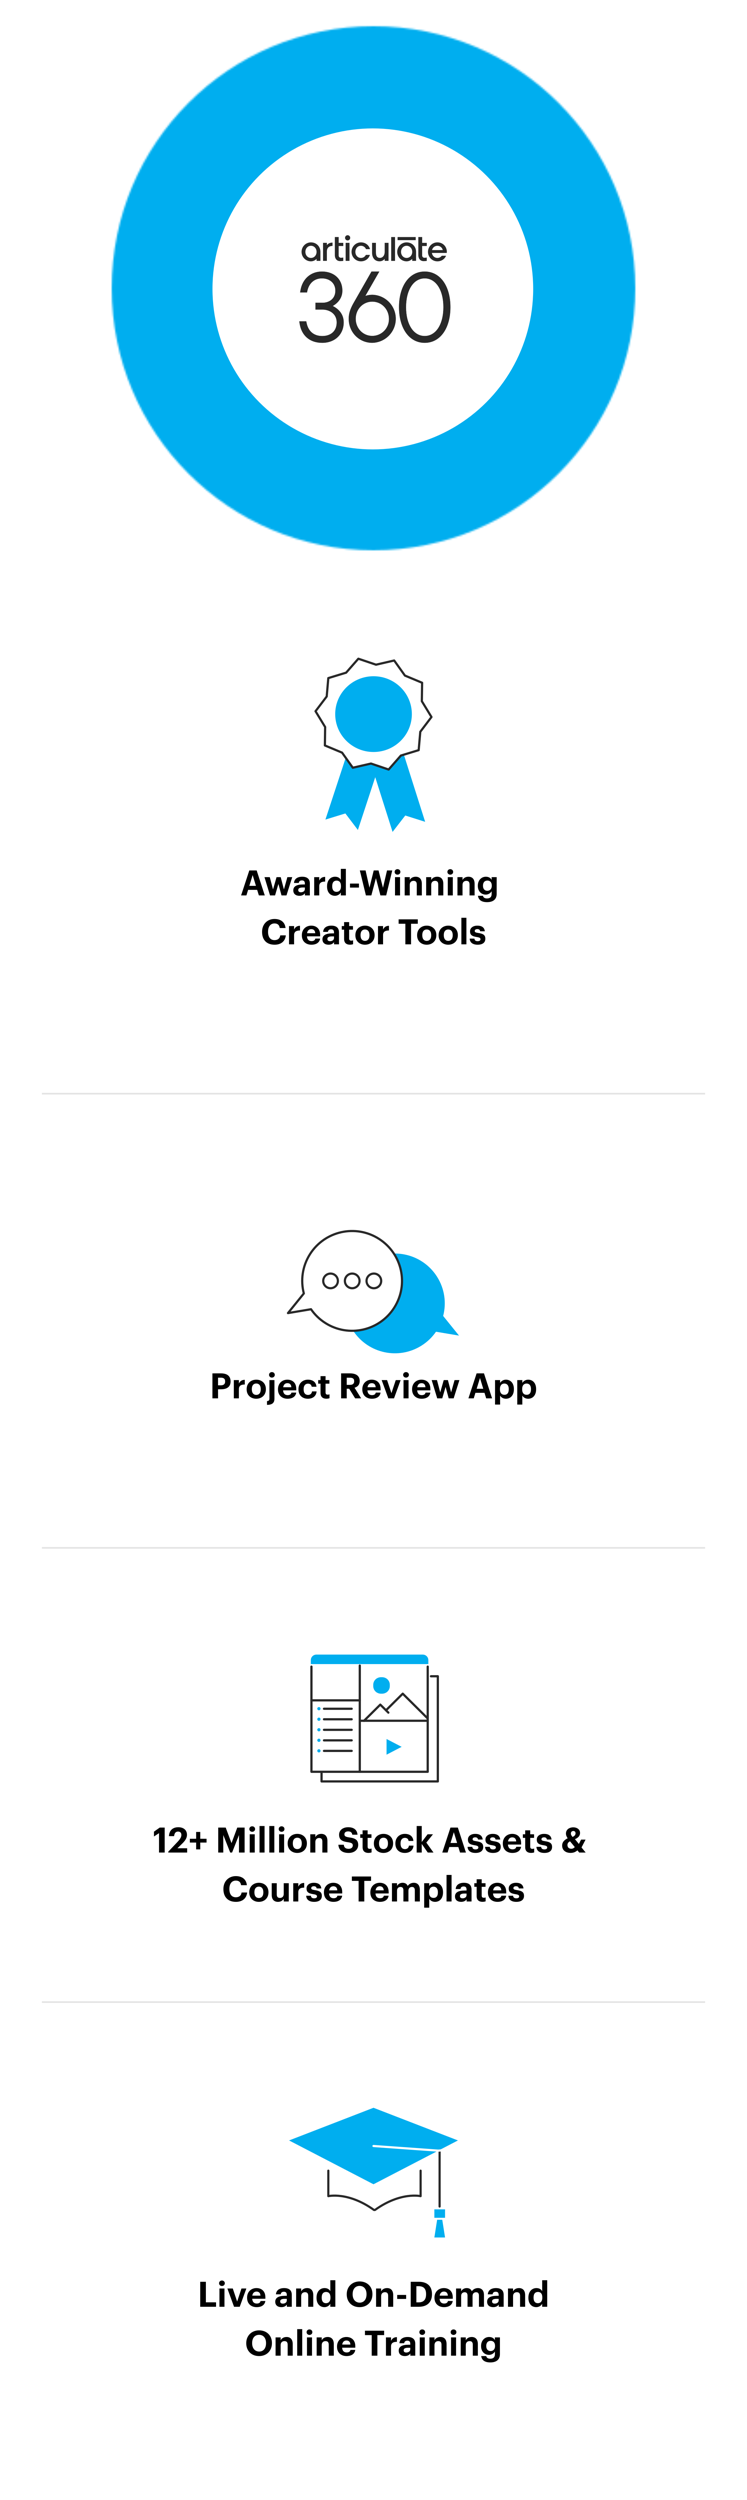 <svg width="428" height="1431" viewBox="0 0 428 1431" fill="none" xmlns="http://www.w3.org/2000/svg">
<g filter="url(#filter0_d_9883_62020)">
<rect width="380" height="459.558" transform="translate(24 165)" fill="white"/>
<path d="M205.055 473.098L197.883 463.636L186.451 467.144L202.806 417.42L221.41 423.385L205.055 473.098Z" fill="#00AEEF"/>
<path d="M224.931 474.211L232.202 464.815L243.593 468.431L227.768 418.549L209.106 424.328L224.931 474.211Z" fill="#00AEEF"/>
<path d="M247.215 408.434L240.81 416.881L239.881 427.4L229.668 430.511L222.669 438.495L212.55 435.075L202.139 437.465L195.995 428.832L186.147 424.721L186.293 414.172L180.785 405.127L187.19 396.679L188.108 386.16L198.321 383.049L205.321 375.065L215.44 378.485L225.85 376.085L232.005 384.718L241.853 388.829L241.696 399.388L247.215 408.434Z" fill="white"/>
<path d="M247.215 408.434L240.81 416.881L239.881 427.4L229.668 430.511L222.669 438.495L212.55 435.075L202.139 437.465L195.995 428.832L186.147 424.721L186.293 414.172L180.785 405.127L187.19 396.679L188.108 386.16L198.321 383.049L205.321 375.065L215.44 378.485L225.85 376.085L232.005 384.718L241.853 388.829L241.696 399.388L247.215 408.434Z" stroke="#282828" stroke-width="1.258" stroke-linecap="round" stroke-linejoin="round"/>
<path d="M214.018 428.462C226.146 428.462 235.977 418.753 235.977 406.776C235.977 394.799 226.146 385.09 214.018 385.09C201.891 385.09 192.059 394.799 192.059 406.776C192.059 418.753 201.891 428.462 214.018 428.462Z" fill="#00AEEF"/>
<path d="M138.141 510.558L142.841 496.258H147.061L151.701 510.558H148.321L147.341 507.378H142.161L141.181 510.558H138.141ZM144.761 498.898L142.861 505.078H146.641L144.761 498.898ZM154.717 510.558L151.537 500.098H154.577L156.437 507.138L158.457 500.098H160.837L162.677 507.138L164.657 500.098H167.437L164.137 510.558H161.297L159.517 503.998L157.597 510.558H154.717ZM171.547 510.778C169.647 510.778 168.047 509.858 168.047 507.658C168.047 505.218 170.287 504.298 173.487 504.298H174.667V503.878C174.667 502.638 174.287 501.958 172.967 501.958C171.827 501.958 171.307 502.538 171.187 503.438H168.447C168.627 500.958 170.587 499.858 173.147 499.858C175.707 499.858 177.527 500.898 177.527 503.738V510.558H174.707V509.298C174.107 510.138 173.187 510.778 171.547 510.778ZM172.407 508.758C173.687 508.758 174.667 508.058 174.667 506.898V506.018H173.547C171.867 506.018 170.887 506.378 170.887 507.498C170.887 508.258 171.347 508.758 172.407 508.758ZM180.016 510.558V500.098H182.916V502.098C183.576 500.698 184.596 499.958 186.296 499.938V502.638C184.156 502.618 182.916 503.318 182.916 505.318V510.558H180.016ZM191.925 510.778C189.385 510.778 187.385 508.958 187.385 505.478V505.318C187.385 501.878 189.365 499.858 191.985 499.858C193.665 499.858 194.705 500.598 195.285 501.658V495.358H198.165V510.558H195.285V508.818C194.745 509.878 193.465 510.778 191.925 510.778ZM192.785 508.518C194.305 508.518 195.365 507.498 195.365 505.378V505.218C195.365 503.138 194.445 502.078 192.865 502.078C191.245 502.078 190.345 503.178 190.345 505.258V505.418C190.345 507.498 191.345 508.518 192.785 508.518ZM200.539 506.078V503.778H205.659V506.078H200.539ZM209.648 510.558L206.168 496.258H209.448L211.688 506.138L214.128 496.258H216.888L219.428 506.198L221.748 496.258H224.748L221.268 510.558H217.968L215.388 500.678L212.768 510.558H209.648ZM226.327 510.558V500.098H229.207V510.558H226.327ZM227.747 498.678C226.827 498.678 226.107 497.998 226.107 497.098C226.107 496.198 226.827 495.518 227.747 495.518C228.687 495.518 229.407 496.198 229.407 497.098C229.407 497.998 228.687 498.678 227.747 498.678ZM231.872 510.558V500.098H234.772V501.758C235.292 500.718 236.432 499.858 238.172 499.858C240.232 499.858 241.692 501.098 241.692 503.898V510.558H238.792V504.318C238.792 502.898 238.232 502.218 236.952 502.218C235.712 502.218 234.772 502.978 234.772 504.518V510.558H231.872ZM244.176 510.558V500.098H247.076V501.758C247.596 500.718 248.736 499.858 250.476 499.858C252.536 499.858 253.996 501.098 253.996 503.898V510.558H251.096V504.318C251.096 502.898 250.536 502.218 249.256 502.218C248.016 502.218 247.076 502.978 247.076 504.518V510.558H244.176ZM256.561 510.558V500.098H259.441V510.558H256.561ZM257.981 498.678C257.061 498.678 256.341 497.998 256.341 497.098C256.341 496.198 257.061 495.518 257.981 495.518C258.921 495.518 259.641 496.198 259.641 497.098C259.641 497.998 258.921 498.678 257.981 498.678ZM262.106 510.558V500.098H265.006V501.758C265.526 500.718 266.666 499.858 268.406 499.858C270.466 499.858 271.926 501.098 271.926 503.898V510.558H269.026V504.318C269.026 502.898 268.466 502.218 267.186 502.218C265.946 502.218 265.006 502.978 265.006 504.518V510.558H262.106ZM279.051 514.418C275.671 514.418 274.131 512.938 273.851 510.778H276.731C276.911 511.698 277.571 512.298 279.051 512.298C280.811 512.298 281.691 511.378 281.691 509.738V508.158C281.111 509.178 279.871 510.098 278.331 510.098C275.791 510.098 273.771 508.198 273.771 505.098V504.958C273.771 501.958 275.771 499.858 278.371 499.858C280.071 499.858 281.091 500.598 281.691 501.658V500.098H284.571V509.738C284.551 512.838 282.491 514.418 279.051 514.418ZM279.191 507.918C280.711 507.918 281.771 506.838 281.771 505.058V504.918C281.771 503.138 280.831 502.058 279.251 502.058C277.631 502.058 276.731 503.218 276.731 504.938V505.098C276.731 506.838 277.751 507.918 279.191 507.918ZM157.341 538.778C152.661 538.778 150.161 535.898 150.161 531.498V531.338C150.161 526.998 153.201 524.038 157.261 524.038C160.701 524.038 163.261 525.718 163.601 529.238H160.281C160.041 527.518 159.081 526.598 157.281 526.598C155.021 526.598 153.581 528.358 153.581 531.318V531.478C153.581 534.438 154.941 536.158 157.301 536.158C159.081 536.158 160.321 535.258 160.581 533.418H163.761C163.401 536.958 160.861 538.778 157.341 538.778ZM165.602 538.558V528.098H168.502V530.098C169.162 528.698 170.182 527.958 171.882 527.938V530.638C169.742 530.618 168.502 531.318 168.502 533.318V538.558H165.602ZM178.411 538.778C175.251 538.778 172.951 536.798 172.951 533.458V533.298C172.951 529.998 175.291 527.858 178.331 527.858C181.031 527.858 183.431 529.438 183.431 533.178V533.978H175.891C175.971 535.718 176.911 536.718 178.491 536.718C179.831 536.718 180.491 536.138 180.671 535.258H183.411C183.071 537.518 181.271 538.778 178.411 538.778ZM175.931 532.198H180.611C180.511 530.618 179.711 529.858 178.331 529.858C177.031 529.858 176.151 530.718 175.931 532.198ZM188.246 538.778C186.346 538.778 184.746 537.858 184.746 535.658C184.746 533.218 186.986 532.298 190.186 532.298H191.366V531.878C191.366 530.638 190.986 529.958 189.666 529.958C188.526 529.958 188.006 530.538 187.886 531.438H185.146C185.326 528.958 187.286 527.858 189.846 527.858C192.406 527.858 194.226 528.898 194.226 531.738V538.558H191.406V537.298C190.806 538.138 189.886 538.778 188.246 538.778ZM189.106 536.758C190.386 536.758 191.366 536.058 191.366 534.898V534.018H190.246C188.566 534.018 187.586 534.378 187.586 535.498C187.586 536.258 188.046 536.758 189.106 536.758ZM200.536 538.758C198.336 538.758 197.156 537.638 197.156 535.458V530.158H195.816V528.098H197.156V525.838H200.036V528.098H202.236V530.158H200.036V535.198C200.036 536.038 200.456 536.438 201.196 536.438C201.636 536.438 201.956 536.378 202.296 536.238V538.478C201.896 538.618 201.316 538.758 200.536 538.758ZM209.135 536.578C210.755 536.578 211.695 535.378 211.695 533.398V533.258C211.695 531.258 210.755 530.058 209.135 530.058C207.535 530.058 206.575 531.218 206.575 533.218V533.378C206.575 535.378 207.495 536.578 209.135 536.578ZM209.115 538.778C205.995 538.778 203.615 536.698 203.615 533.438V533.278C203.615 529.998 205.995 527.858 209.135 527.858C212.275 527.858 214.635 529.958 214.635 533.218V533.378C214.635 536.678 212.255 538.778 209.115 538.778ZM216.579 538.558V528.098H219.479V530.098C220.139 528.698 221.159 527.958 222.859 527.938V530.638C220.719 530.618 219.479 531.318 219.479 533.318V538.558H216.579ZM232.256 538.558V526.778H228.396V524.258H239.376V526.778H235.516V538.558H232.256ZM244.506 536.578C246.126 536.578 247.066 535.378 247.066 533.398V533.258C247.066 531.258 246.126 530.058 244.506 530.058C242.906 530.058 241.946 531.218 241.946 533.218V533.378C241.946 535.378 242.866 536.578 244.506 536.578ZM244.486 538.778C241.366 538.778 238.986 536.698 238.986 533.438V533.278C238.986 529.998 241.366 527.858 244.506 527.858C247.646 527.858 250.006 529.958 250.006 533.218V533.378C250.006 536.678 247.626 538.778 244.486 538.778ZM256.83 536.578C258.45 536.578 259.39 535.378 259.39 533.398V533.258C259.39 531.258 258.45 530.058 256.83 530.058C255.23 530.058 254.27 531.218 254.27 533.218V533.378C254.27 535.378 255.19 536.578 256.83 536.578ZM256.81 538.778C253.69 538.778 251.31 536.698 251.31 533.438V533.278C251.31 529.998 253.69 527.858 256.83 527.858C259.97 527.858 262.33 529.958 262.33 533.218V533.378C262.33 536.678 259.95 538.778 256.81 538.778ZM264.354 538.558V523.358H267.234V538.558H264.354ZM273.68 538.778C270.86 538.778 269.22 537.538 269.12 535.278H271.82C271.94 536.218 272.4 536.758 273.66 536.758C274.78 536.758 275.3 536.338 275.3 535.618C275.3 534.898 274.68 534.598 273.18 534.378C270.4 533.958 269.32 533.158 269.32 531.118C269.32 528.938 271.32 527.858 273.46 527.858C275.78 527.858 277.52 528.698 277.78 531.098H275.12C274.96 530.238 274.48 529.838 273.48 529.838C272.54 529.838 272 530.278 272 530.918C272 531.578 272.5 531.838 274.02 532.058C276.64 532.438 278.08 533.098 278.08 535.338C278.08 537.598 276.44 538.778 273.68 538.778Z" fill="black"/>
<line x1="24" y1="624.058" x2="404" y2="624.058" stroke="#E4E4E4"/>
<rect width="380" height="260" transform="translate(24 624.558)" fill="white"/>
<path d="M253.915 751.287C255.835 743.891 254.809 735.749 250.385 728.79C244.737 719.913 235.003 715.21 225.189 715.567C226.626 716.956 227.752 718.716 228.745 720.998C230.976 726.118 230.301 730.893 229.592 736.112C229.659 737.204 229.553 738.004 229.195 739.102C228.983 739.751 229.195 740.141 228.758 740.584C228.208 742.033 227.586 744.798 225.871 746.537C225.672 746.736 225.374 747.463 225.156 747.615C224.566 748.826 223.706 749.468 222.586 750.44C220.944 751.869 219.587 753.608 217.461 754.938C212.852 757.828 207.886 759.846 202.502 759.985C211.104 772.837 228.447 776.548 241.585 768.213C244.935 766.09 247.69 763.385 249.803 760.316L263 762.531L253.915 751.287Z" fill="#00AEEF"/>
<path d="M217.075 707.115C203.745 698.662 186.078 702.598 177.615 715.906C173.191 722.865 172.158 731.008 174.085 738.403L165 749.648L178.197 747.432C180.31 750.501 183.065 753.206 186.415 755.33C199.745 763.783 217.412 759.848 225.875 746.539C234.345 733.223 230.398 715.576 217.075 707.122V707.115Z" stroke="#282828" stroke-width="1.257" stroke-linecap="round" stroke-linejoin="round"/>
<path d="M189.393 735.414C191.712 735.414 193.592 733.536 193.592 731.22C193.592 728.904 191.712 727.026 189.393 727.026C187.075 727.026 185.195 728.904 185.195 731.22C185.195 733.536 187.075 735.414 189.393 735.414Z" stroke="#282828" stroke-width="1.257" stroke-linecap="round" stroke-linejoin="round"/>
<path d="M201.8 735.414C204.119 735.414 205.999 733.536 205.999 731.22C205.999 728.904 204.119 727.026 201.8 727.026C199.482 727.026 197.602 728.904 197.602 731.22C197.602 733.536 199.482 735.414 201.8 735.414Z" stroke="#282828" stroke-width="1.257" stroke-linecap="round" stroke-linejoin="round"/>
<path d="M214.209 735.414C216.527 735.414 218.407 733.536 218.407 731.22C218.407 728.904 216.527 727.026 214.209 727.026C211.89 727.026 210.01 728.904 210.01 731.22C210.01 733.536 211.89 735.414 214.209 735.414Z" stroke="#282828" stroke-width="1.257" stroke-linecap="round" stroke-linejoin="round"/>
<path d="M121.712 798.454V784.154H126.652C130.132 784.154 132.112 785.694 132.112 788.714V788.794C132.112 791.814 130.012 793.254 126.752 793.254H124.932V798.454H121.712ZM124.932 790.994H126.572C128.152 790.994 128.992 790.234 128.992 788.814V788.734C128.992 787.214 128.112 786.614 126.572 786.614H124.932V790.994ZM133.971 798.454V787.994H136.871V789.994C137.531 788.594 138.551 787.854 140.251 787.834V790.534C138.111 790.514 136.871 791.214 136.871 793.214V798.454H133.971ZM146.84 796.474C148.46 796.474 149.4 795.274 149.4 793.294V793.154C149.4 791.154 148.46 789.954 146.84 789.954C145.24 789.954 144.28 791.114 144.28 793.114V793.274C144.28 795.274 145.2 796.474 146.84 796.474ZM146.82 798.674C143.7 798.674 141.32 796.594 141.32 793.334V793.174C141.32 789.894 143.7 787.754 146.84 787.754C149.98 787.754 152.34 789.854 152.34 793.114V793.274C152.34 796.574 149.96 798.674 146.82 798.674ZM152.984 802.194V800.034C153.984 799.954 154.364 799.494 154.364 798.654V787.994H157.244V798.634C157.244 800.814 156.244 802.154 152.984 802.194ZM155.784 786.574C154.864 786.574 154.144 785.894 154.144 784.994C154.144 784.094 154.864 783.414 155.784 783.414C156.724 783.414 157.444 784.094 157.444 784.994C157.444 785.894 156.724 786.574 155.784 786.574ZM164.729 798.674C161.569 798.674 159.269 796.694 159.269 793.354V793.194C159.269 789.894 161.609 787.754 164.649 787.754C167.349 787.754 169.749 789.334 169.749 793.074V793.874H162.209C162.289 795.614 163.229 796.614 164.809 796.614C166.149 796.614 166.809 796.034 166.989 795.154H169.729C169.389 797.414 167.589 798.674 164.729 798.674ZM162.249 792.094H166.929C166.829 790.514 166.029 789.754 164.649 789.754C163.349 789.754 162.469 790.614 162.249 792.094ZM176.387 798.674C173.327 798.674 171.007 796.774 171.007 793.354V793.194C171.007 789.814 173.427 787.754 176.407 787.754C178.827 787.754 181.067 788.814 181.327 791.814H178.587C178.387 790.594 177.647 790.034 176.467 790.034C174.967 790.034 173.967 791.154 173.967 793.154V793.314C173.967 795.414 174.907 796.494 176.527 796.494C177.687 796.494 178.627 795.814 178.767 794.474H181.387C181.227 796.954 179.427 798.674 176.387 798.674ZM187.03 798.654C184.83 798.654 183.65 797.534 183.65 795.354V790.054H182.31V787.994H183.65V785.734H186.53V787.994H188.73V790.054H186.53V795.094C186.53 795.934 186.95 796.334 187.69 796.334C188.13 796.334 188.45 796.274 188.79 796.134V798.374C188.39 798.514 187.81 798.654 187.03 798.654ZM195.442 798.454V784.154H200.562C203.942 784.154 206.082 785.534 206.082 788.494V788.574C206.082 790.734 204.822 791.874 203.142 792.374L206.922 798.454H203.482L200.062 792.934H198.662V798.454H195.442ZM198.662 790.734H200.482C202.102 790.734 202.922 790.054 202.922 788.674V788.594C202.922 787.134 202.042 786.634 200.482 786.634H198.662V790.734ZM213.049 798.674C209.889 798.674 207.589 796.694 207.589 793.354V793.194C207.589 789.894 209.929 787.754 212.969 787.754C215.669 787.754 218.069 789.334 218.069 793.074V793.874H210.529C210.609 795.614 211.549 796.614 213.129 796.614C214.469 796.614 215.129 796.034 215.309 795.154H218.049C217.709 797.414 215.909 798.674 213.049 798.674ZM210.569 792.094H215.249C215.149 790.514 214.349 789.754 212.969 789.754C211.669 789.754 210.789 790.614 210.569 792.094ZM222.495 798.454L218.675 787.994H221.775L224.275 795.474L226.755 787.994H229.555L225.755 798.454H222.495ZM231.2 798.454V787.994H234.08V798.454H231.2ZM232.62 786.574C231.7 786.574 230.98 785.894 230.98 784.994C230.98 784.094 231.7 783.414 232.62 783.414C233.56 783.414 234.28 784.094 234.28 784.994C234.28 785.894 233.56 786.574 232.62 786.574ZM241.565 798.674C238.405 798.674 236.105 796.694 236.105 793.354V793.194C236.105 789.894 238.445 787.754 241.485 787.754C244.185 787.754 246.585 789.334 246.585 793.074V793.874H239.045C239.125 795.614 240.065 796.614 241.645 796.614C242.985 796.614 243.645 796.034 243.825 795.154H246.565C246.225 797.414 244.425 798.674 241.565 798.674ZM239.085 792.094H243.765C243.665 790.514 242.865 789.754 241.485 789.754C240.185 789.754 239.305 790.614 239.085 792.094ZM250.508 798.454L247.328 787.994H250.368L252.228 795.034L254.248 787.994H256.628L258.468 795.034L260.448 787.994H263.228L259.928 798.454H257.088L255.308 791.894L253.388 798.454H250.508ZM268.385 798.454L273.085 784.154H277.305L281.945 798.454H278.565L277.585 795.274H272.405L271.425 798.454H268.385ZM275.005 786.794L273.105 792.974H276.885L275.005 786.794ZM283.639 802.014V787.994H286.539V789.634C287.119 788.634 288.339 787.754 289.879 787.754C292.439 787.754 294.439 789.654 294.439 793.114V793.274C294.439 796.734 292.479 798.674 289.879 798.674C288.259 798.674 287.079 797.874 286.539 796.854V802.014H283.639ZM289.019 796.414C290.619 796.414 291.499 795.334 291.499 793.294V793.134C291.499 791.014 290.459 789.974 288.999 789.974C287.479 789.974 286.439 791.034 286.439 793.134V793.294C286.439 795.394 287.439 796.414 289.019 796.414ZM296.374 802.014V787.994H299.274V789.634C299.854 788.634 301.074 787.754 302.614 787.754C305.174 787.754 307.174 789.654 307.174 793.114V793.274C307.174 796.734 305.214 798.674 302.614 798.674C300.994 798.674 299.814 797.874 299.274 796.854V802.014H296.374ZM301.754 796.414C303.354 796.414 304.234 795.334 304.234 793.294V793.134C304.234 791.014 303.194 789.974 301.734 789.974C300.214 789.974 299.174 791.034 299.174 793.134V793.294C299.174 795.394 300.174 796.414 301.754 796.414Z" fill="black"/>
<line x1="24" y1="884.058" x2="404" y2="884.058" stroke="#E4E4E4"/>
<rect width="380" height="260" transform="translate(24 884.558)" fill="white"/>
<g clip-path="url(#clip0_9883_62020)">
<path d="M206.147 971.32H178.442" stroke="#282828" stroke-width="1.277" stroke-linecap="round" stroke-linejoin="round"/>
<path d="M245.061 983.003H206.56" stroke="#282828" stroke-width="1.277" stroke-linecap="round" stroke-linejoin="round"/>
<path d="M206.142 951.411V1012.21" stroke="#282828" stroke-width="1.277" stroke-linecap="round" stroke-linejoin="round"/>
<path d="M201.498 976.129H185.626" stroke="#282828" stroke-width="1.277" stroke-linecap="round" stroke-linejoin="round"/>
<path d="M182.724 977.019C183.239 977.019 183.656 976.605 183.656 976.094C183.656 975.584 183.239 975.17 182.724 975.17C182.21 975.17 181.793 975.584 181.793 976.094C181.793 976.605 182.21 977.019 182.724 977.019Z" fill="#00AEEF"/>
<path d="M201.498 982.161H185.626" stroke="#282828" stroke-width="1.277" stroke-linecap="round" stroke-linejoin="round"/>
<path d="M182.724 983.046C183.239 983.046 183.656 982.633 183.656 982.122C183.656 981.612 183.239 981.198 182.724 981.198C182.21 981.198 181.793 981.612 181.793 982.122C181.793 982.633 182.21 983.046 182.724 983.046Z" fill="#00AEEF"/>
<path d="M201.498 988.194H185.626" stroke="#282828" stroke-width="1.277" stroke-linecap="round" stroke-linejoin="round"/>
<path d="M182.724 989.077C183.239 989.077 183.656 988.663 183.656 988.153C183.656 987.642 183.239 987.229 182.724 987.229C182.21 987.229 181.793 987.642 181.793 988.153C181.793 988.663 182.21 989.077 182.724 989.077Z" fill="#00AEEF"/>
<path d="M201.498 994.226H185.626" stroke="#282828" stroke-width="1.277" stroke-linecap="round" stroke-linejoin="round"/>
<path d="M182.724 995.105C183.239 995.105 183.656 994.691 183.656 994.181C183.656 993.67 183.239 993.257 182.724 993.257C182.21 993.257 181.793 993.67 181.793 994.181C181.793 994.691 182.21 995.105 182.724 995.105Z" fill="#00AEEF"/>
<path d="M201.498 1000.25H185.626" stroke="#282828" stroke-width="1.277" stroke-linecap="round" stroke-linejoin="round"/>
<path d="M182.724 1001.14C183.239 1001.14 183.656 1000.72 183.656 1000.21C183.656 999.701 183.239 999.287 182.724 999.287C182.21 999.287 181.793 999.701 181.793 1000.21C181.793 1000.72 182.21 1001.14 182.724 1001.14Z" fill="#00AEEF"/>
<path d="M245.062 952.007V1012.21H178.442V952.007" stroke="#282828" stroke-width="1.277" stroke-linecap="round" stroke-linejoin="round"/>
<path d="M184.237 1013.04V1017.73H250.857V957.532H246.931" stroke="#282828" stroke-width="1.277" stroke-linecap="round" stroke-linejoin="round"/>
<path d="M181.284 945.126H242.224C243.987 945.126 245.418 946.546 245.418 948.296V950.568H178.09V948.296C178.09 946.546 179.521 945.126 181.284 945.126Z" fill="#00AEEF"/>
<path d="M208.542 983.05L217.894 973.771L222.511 978.352" stroke="#282828" stroke-width="1.277" stroke-linecap="round" stroke-linejoin="round"/>
<path d="M221.169 977.017L230.756 967.503L244.866 981.503" stroke="#282828" stroke-width="1.277" stroke-linecap="round" stroke-linejoin="round"/>
<path d="M218.984 958.083H218.216C215.807 958.083 213.853 960.021 213.853 962.411V963.173C213.853 965.564 215.807 967.502 218.216 967.502H218.984C221.393 967.502 223.346 965.564 223.346 963.173V962.411C223.346 960.021 221.393 958.083 218.984 958.083Z" fill="#00AEEF"/>
<path d="M221.477 993.443L230.12 997.929L221.477 1002.42V993.443Z" fill="#00AEEF"/>
</g>
<path d="M91.114 1058.45V1047.35L88.214 1049.25V1046.49L91.514 1044.15H94.354V1058.45H91.114ZM96.427 1058.45V1057.93L101.668 1052.39C103.048 1050.93 103.928 1049.67 103.928 1048.37C103.928 1047.19 103.268 1046.43 102.028 1046.43C100.768 1046.43 99.968 1047.17 99.748 1049.05H96.808C96.968 1045.75 98.968 1043.95 102.168 1043.95C105.328 1043.95 107.128 1045.71 107.128 1048.29C107.128 1050.19 106.028 1051.75 104.368 1053.35L101.668 1055.99H107.228V1058.45H96.427ZM112.383 1056.63V1052.73H108.783V1050.55H112.383V1046.65H114.743V1050.55H118.343V1052.73H114.743V1056.63H112.383ZM125.032 1058.45V1044.15H129.312L132.652 1053.05L135.952 1044.15H140.152V1058.45H136.932V1048.41L132.972 1058.45H131.912L127.932 1048.41V1058.45H125.032ZM143.075 1058.45V1047.99H145.955V1058.45H143.075ZM144.495 1046.57C143.575 1046.57 142.855 1045.89 142.855 1044.99C142.855 1044.09 143.575 1043.41 144.495 1043.41C145.435 1043.41 146.155 1044.09 146.155 1044.99C146.155 1045.89 145.435 1046.57 144.495 1046.57ZM148.7 1058.45V1043.25H151.58V1058.45H148.7ZM154.305 1058.45V1043.25H157.185V1058.45H154.305ZM159.911 1058.45V1047.99H162.791V1058.45H159.911ZM161.331 1046.57C160.411 1046.57 159.691 1045.89 159.691 1044.99C159.691 1044.09 160.411 1043.41 161.331 1043.41C162.271 1043.41 162.991 1044.09 162.991 1044.99C162.991 1045.89 162.271 1046.57 161.331 1046.57ZM170.336 1056.47C171.956 1056.47 172.896 1055.27 172.896 1053.29V1053.15C172.896 1051.15 171.956 1049.95 170.336 1049.95C168.736 1049.95 167.776 1051.11 167.776 1053.11V1053.27C167.776 1055.27 168.696 1056.47 170.336 1056.47ZM170.316 1058.67C167.196 1058.67 164.816 1056.59 164.816 1053.33V1053.17C164.816 1049.89 167.196 1047.75 170.336 1047.75C173.476 1047.75 175.836 1049.85 175.836 1053.11V1053.27C175.836 1056.57 173.456 1058.67 170.316 1058.67ZM177.78 1058.45V1047.99H180.68V1049.65C181.2 1048.61 182.34 1047.75 184.08 1047.75C186.14 1047.75 187.6 1048.99 187.6 1051.79V1058.45H184.7V1052.21C184.7 1050.79 184.14 1050.11 182.86 1050.11C181.62 1050.11 180.68 1050.87 180.68 1052.41V1058.45H177.78ZM199.778 1058.67C195.858 1058.67 194.058 1056.83 193.878 1053.97H196.978C197.118 1055.25 197.658 1056.31 199.778 1056.31C201.198 1056.31 202.138 1055.53 202.138 1054.41C202.138 1053.27 201.538 1052.87 199.438 1052.55C195.778 1052.07 194.278 1050.97 194.278 1048.21C194.278 1045.77 196.318 1043.95 199.478 1043.95C202.698 1043.95 204.578 1045.39 204.838 1048.23H201.858C201.658 1046.93 200.898 1046.33 199.478 1046.33C198.058 1046.33 197.338 1046.99 197.338 1047.95C197.338 1048.97 197.798 1049.45 199.998 1049.77C203.458 1050.21 205.238 1051.15 205.238 1054.11C205.238 1056.65 203.158 1058.67 199.778 1058.67ZM211.131 1058.65C208.931 1058.65 207.751 1057.53 207.751 1055.35V1050.05H206.411V1047.99H207.751V1045.73H210.631V1047.99H212.831V1050.05H210.631V1055.09C210.631 1055.93 211.051 1056.33 211.791 1056.33C212.231 1056.33 212.551 1056.27 212.891 1056.13V1058.37C212.491 1058.51 211.911 1058.65 211.131 1058.65ZM219.73 1056.47C221.35 1056.47 222.29 1055.27 222.29 1053.29V1053.15C222.29 1051.15 221.35 1049.95 219.73 1049.95C218.13 1049.95 217.17 1051.11 217.17 1053.11V1053.27C217.17 1055.27 218.09 1056.47 219.73 1056.47ZM219.71 1058.67C216.59 1058.67 214.21 1056.59 214.21 1053.33V1053.17C214.21 1049.89 216.59 1047.75 219.73 1047.75C222.87 1047.75 225.23 1049.85 225.23 1053.11V1053.27C225.23 1056.57 222.85 1058.67 219.71 1058.67ZM231.915 1058.67C228.855 1058.67 226.535 1056.77 226.535 1053.35V1053.19C226.535 1049.81 228.955 1047.75 231.935 1047.75C234.355 1047.75 236.595 1048.81 236.855 1051.81H234.115C233.915 1050.59 233.175 1050.03 231.995 1050.03C230.495 1050.03 229.495 1051.15 229.495 1053.15V1053.31C229.495 1055.41 230.435 1056.49 232.055 1056.49C233.215 1056.49 234.155 1055.81 234.295 1054.47H236.915C236.755 1056.95 234.955 1058.67 231.915 1058.67ZM238.737 1058.45V1043.25H241.637V1052.41L244.997 1047.99H248.077L244.277 1052.75L248.377 1058.45H245.097L241.637 1053.51V1058.45H238.737ZM253.404 1058.45L258.104 1044.15H262.324L266.964 1058.45H263.584L262.604 1055.27H257.424L256.444 1058.45H253.404ZM260.024 1046.79L258.124 1052.97H261.904L260.024 1046.79ZM272.459 1058.67C269.639 1058.67 267.999 1057.43 267.899 1055.17H270.599C270.719 1056.11 271.179 1056.65 272.439 1056.65C273.559 1056.65 274.079 1056.23 274.079 1055.51C274.079 1054.79 273.459 1054.49 271.959 1054.27C269.179 1053.85 268.099 1053.05 268.099 1051.01C268.099 1048.83 270.099 1047.75 272.239 1047.75C274.559 1047.75 276.299 1048.59 276.559 1050.99H273.899C273.739 1050.13 273.259 1049.73 272.259 1049.73C271.319 1049.73 270.779 1050.17 270.779 1050.81C270.779 1051.47 271.279 1051.73 272.799 1051.95C275.419 1052.33 276.859 1052.99 276.859 1055.23C276.859 1057.49 275.219 1058.67 272.459 1058.67ZM282.498 1058.67C279.678 1058.67 278.038 1057.43 277.938 1055.17H280.638C280.758 1056.11 281.218 1056.65 282.478 1056.65C283.598 1056.65 284.118 1056.23 284.118 1055.51C284.118 1054.79 283.498 1054.49 281.998 1054.27C279.218 1053.85 278.138 1053.05 278.138 1051.01C278.138 1048.83 280.138 1047.75 282.278 1047.75C284.598 1047.75 286.338 1048.59 286.598 1050.99H283.938C283.778 1050.13 283.298 1049.73 282.298 1049.73C281.358 1049.73 280.818 1050.17 280.818 1050.81C280.818 1051.47 281.318 1051.73 282.838 1051.95C285.458 1052.33 286.898 1052.99 286.898 1055.23C286.898 1057.49 285.258 1058.67 282.498 1058.67ZM293.557 1058.67C290.397 1058.67 288.097 1056.69 288.097 1053.35V1053.19C288.097 1049.89 290.437 1047.75 293.477 1047.75C296.177 1047.75 298.577 1049.33 298.577 1053.07V1053.87H291.037C291.117 1055.61 292.057 1056.61 293.637 1056.61C294.977 1056.61 295.637 1056.03 295.817 1055.15H298.557C298.217 1057.41 296.417 1058.67 293.557 1058.67ZM291.077 1052.09H295.757C295.657 1050.51 294.857 1049.75 293.477 1049.75C292.177 1049.75 291.297 1050.61 291.077 1052.09ZM304.295 1058.65C302.095 1058.65 300.915 1057.53 300.915 1055.35V1050.05H299.575V1047.99H300.915V1045.73H303.795V1047.99H305.995V1050.05H303.795V1055.09C303.795 1055.93 304.215 1056.33 304.955 1056.33C305.395 1056.33 305.715 1056.27 306.055 1056.13V1058.37C305.655 1058.51 305.075 1058.65 304.295 1058.65ZM311.912 1058.67C309.092 1058.67 307.452 1057.43 307.352 1055.17H310.052C310.172 1056.11 310.632 1056.65 311.892 1056.65C313.012 1056.65 313.532 1056.23 313.532 1055.51C313.532 1054.79 312.912 1054.49 311.412 1054.27C308.632 1053.85 307.552 1053.05 307.552 1051.01C307.552 1048.83 309.552 1047.75 311.692 1047.75C314.012 1047.75 315.752 1048.59 316.012 1050.99H313.352C313.192 1050.13 312.712 1049.73 311.712 1049.73C310.772 1049.73 310.232 1050.17 310.232 1050.81C310.232 1051.47 310.732 1051.73 312.252 1051.95C314.872 1052.33 316.312 1052.99 316.312 1055.23C316.312 1057.49 314.672 1058.67 311.912 1058.67ZM335.505 1051.03L333.185 1055.53L335.565 1058.45H331.865L330.825 1057.17C329.925 1057.99 328.765 1058.65 326.925 1058.65C324.025 1058.65 322.085 1057.07 322.085 1054.47C322.085 1052.49 323.325 1051.21 325.265 1050.27C324.565 1049.31 324.265 1048.37 324.265 1047.57C324.265 1045.25 326.205 1044.01 328.465 1044.01C330.545 1044.01 332.345 1045.17 332.345 1047.21C332.345 1048.83 331.325 1049.99 329.425 1050.79L331.665 1053.53L332.945 1051.03H335.505ZM327.345 1056.27C328.105 1056.27 328.785 1055.95 329.325 1055.31L326.605 1052.01C325.745 1052.45 325.125 1053.03 325.125 1054.15C325.125 1055.43 325.925 1056.27 327.345 1056.27ZM327.085 1047.61C327.085 1048.21 327.445 1048.79 328.045 1049.51C329.245 1048.95 329.765 1048.35 329.765 1047.37C329.765 1046.63 329.245 1046.09 328.505 1046.09C327.705 1046.09 327.085 1046.61 327.085 1047.61ZM135.183 1086.67C130.503 1086.67 128.003 1083.79 128.003 1079.39V1079.23C128.003 1074.89 131.043 1071.93 135.103 1071.93C138.543 1071.93 141.103 1073.61 141.443 1077.13H138.123C137.883 1075.41 136.923 1074.49 135.123 1074.49C132.863 1074.49 131.423 1076.25 131.423 1079.21V1079.37C131.423 1082.33 132.783 1084.05 135.143 1084.05C136.923 1084.05 138.163 1083.15 138.423 1081.31H141.603C141.243 1084.85 138.703 1086.67 135.183 1086.67ZM148.324 1084.47C149.944 1084.47 150.884 1083.27 150.884 1081.29V1081.15C150.884 1079.15 149.944 1077.95 148.324 1077.95C146.724 1077.95 145.764 1079.11 145.764 1081.11V1081.27C145.764 1083.27 146.684 1084.47 148.324 1084.47ZM148.304 1086.67C145.184 1086.67 142.804 1084.59 142.804 1081.33V1081.17C142.804 1077.89 145.184 1075.75 148.324 1075.75C151.464 1075.75 153.824 1077.85 153.824 1081.11V1081.27C153.824 1084.57 151.444 1086.67 148.304 1086.67ZM159.248 1086.67C157.208 1086.67 155.688 1085.47 155.688 1082.73V1075.99H158.568V1082.33C158.568 1083.75 159.148 1084.43 160.388 1084.43C161.608 1084.43 162.568 1083.67 162.568 1082.13V1075.99H165.448V1086.45H162.568V1084.81C162.028 1085.87 160.968 1086.67 159.248 1086.67ZM168.014 1086.45V1075.99H170.914V1077.99C171.574 1076.59 172.594 1075.85 174.294 1075.83V1078.53C172.154 1078.51 170.914 1079.21 170.914 1081.21V1086.45H168.014ZM179.998 1086.67C177.178 1086.67 175.538 1085.43 175.438 1083.17H178.138C178.258 1084.11 178.718 1084.65 179.978 1084.65C181.098 1084.65 181.618 1084.23 181.618 1083.51C181.618 1082.79 180.998 1082.49 179.498 1082.27C176.718 1081.85 175.638 1081.05 175.638 1079.01C175.638 1076.83 177.638 1075.75 179.778 1075.75C182.098 1075.75 183.838 1076.59 184.098 1078.99H181.438C181.278 1078.13 180.798 1077.73 179.798 1077.73C178.858 1077.73 178.318 1078.17 178.318 1078.81C178.318 1079.47 178.818 1079.73 180.338 1079.95C182.958 1080.33 184.398 1080.99 184.398 1083.23C184.398 1085.49 182.758 1086.67 179.998 1086.67ZM191.057 1086.67C187.897 1086.67 185.597 1084.69 185.597 1081.35V1081.19C185.597 1077.89 187.937 1075.75 190.977 1075.75C193.677 1075.75 196.077 1077.33 196.077 1081.07V1081.87H188.537C188.617 1083.61 189.557 1084.61 191.137 1084.61C192.477 1084.61 193.137 1084.03 193.317 1083.15H196.057C195.717 1085.41 193.917 1086.67 191.057 1086.67ZM188.577 1080.09H193.257C193.157 1078.51 192.357 1077.75 190.977 1077.75C189.677 1077.75 188.797 1078.61 188.577 1080.09ZM205.469 1086.45V1074.67H201.609V1072.15H212.589V1074.67H208.729V1086.45H205.469ZM217.659 1086.67C214.499 1086.67 212.199 1084.69 212.199 1081.35V1081.19C212.199 1077.89 214.539 1075.75 217.579 1075.75C220.279 1075.75 222.679 1077.33 222.679 1081.07V1081.87H215.139C215.219 1083.61 216.159 1084.61 217.739 1084.61C219.079 1084.61 219.739 1084.03 219.919 1083.15H222.659C222.319 1085.41 220.519 1086.67 217.659 1086.67ZM215.179 1080.09H219.859C219.759 1078.51 218.959 1077.75 217.579 1077.75C216.279 1077.75 215.399 1078.61 215.179 1080.09ZM224.577 1086.45V1075.99H227.477V1077.59C227.997 1076.61 229.117 1075.75 230.677 1075.75C232.057 1075.75 233.097 1076.33 233.597 1077.57C234.437 1076.31 235.797 1075.75 237.117 1075.75C239.057 1075.75 240.557 1076.97 240.557 1079.75V1086.45H237.677V1080.07C237.677 1078.73 237.077 1078.13 236.037 1078.13C234.917 1078.13 234.017 1078.85 234.017 1080.27V1086.45H231.137V1080.07C231.137 1078.73 230.517 1078.13 229.497 1078.13C228.377 1078.13 227.477 1078.85 227.477 1080.27V1086.45H224.577ZM243.034 1090.01V1075.99H245.934V1077.63C246.514 1076.63 247.734 1075.75 249.274 1075.75C251.834 1075.75 253.834 1077.65 253.834 1081.11V1081.27C253.834 1084.73 251.874 1086.67 249.274 1086.67C247.654 1086.67 246.474 1085.87 245.934 1084.85V1090.01H243.034ZM248.414 1084.41C250.014 1084.41 250.894 1083.33 250.894 1081.29V1081.13C250.894 1079.01 249.854 1077.97 248.394 1077.97C246.874 1077.97 245.834 1079.03 245.834 1081.13V1081.29C245.834 1083.39 246.834 1084.41 248.414 1084.41ZM255.848 1086.45V1071.25H258.728V1086.45H255.848ZM264.194 1086.67C262.294 1086.67 260.694 1085.75 260.694 1083.55C260.694 1081.11 262.934 1080.19 266.134 1080.19H267.314V1079.77C267.314 1078.53 266.934 1077.85 265.614 1077.85C264.474 1077.85 263.954 1078.43 263.834 1079.33H261.094C261.274 1076.85 263.234 1075.75 265.794 1075.75C268.354 1075.75 270.174 1076.79 270.174 1079.63V1086.45H267.354V1085.19C266.754 1086.03 265.834 1086.67 264.194 1086.67ZM265.054 1084.65C266.334 1084.65 267.314 1083.95 267.314 1082.79V1081.91H266.194C264.514 1081.91 263.534 1082.27 263.534 1083.39C263.534 1084.15 263.994 1084.65 265.054 1084.65ZM276.483 1086.65C274.283 1086.65 273.103 1085.53 273.103 1083.35V1078.05H271.763V1075.99H273.103V1073.73H275.983V1075.99H278.183V1078.05H275.983V1083.09C275.983 1083.93 276.403 1084.33 277.143 1084.33C277.583 1084.33 277.903 1084.27 278.243 1084.13V1086.37C277.843 1086.51 277.263 1086.65 276.483 1086.65ZM285.022 1086.67C281.862 1086.67 279.562 1084.69 279.562 1081.35V1081.19C279.562 1077.89 281.902 1075.75 284.942 1075.75C287.642 1075.75 290.042 1077.33 290.042 1081.07V1081.87H282.502C282.582 1083.61 283.522 1084.61 285.102 1084.61C286.442 1084.61 287.102 1084.03 287.282 1083.15H290.022C289.682 1085.41 287.882 1086.67 285.022 1086.67ZM282.542 1080.09H287.222C287.122 1078.51 286.322 1077.75 284.942 1077.75C283.642 1077.75 282.762 1078.61 282.542 1080.09ZM295.838 1086.67C293.018 1086.67 291.378 1085.43 291.278 1083.17H293.978C294.098 1084.11 294.558 1084.65 295.818 1084.65C296.938 1084.65 297.458 1084.23 297.458 1083.51C297.458 1082.79 296.838 1082.49 295.338 1082.27C292.558 1081.85 291.478 1081.05 291.478 1079.01C291.478 1076.83 293.478 1075.75 295.618 1075.75C297.938 1075.75 299.678 1076.59 299.938 1078.99H297.278C297.118 1078.13 296.638 1077.73 295.638 1077.73C294.698 1077.73 294.158 1078.17 294.158 1078.81C294.158 1079.47 294.658 1079.73 296.178 1079.95C298.798 1080.33 300.238 1080.99 300.238 1083.23C300.238 1085.49 298.598 1086.67 295.838 1086.67Z" fill="black"/>
<line x1="24" y1="1144.06" x2="404" y2="1144.06" stroke="#E4E4E4"/>
<rect width="380" height="260" transform="translate(24 1144.56)" fill="white"/>
<path d="M251.872 1226.53V1261.08" stroke="#282828" stroke-width="1.234" stroke-linecap="round" stroke-linejoin="round"/>
<path d="M262.376 1223.24L214 1248.33L165.624 1223.24L214 1204.54L262.376 1223.24Z" fill="#00AEEF"/>
<path d="M240.994 1240.54V1255.13C240.994 1255.13 229.599 1252.45 214.839 1263.04H214.272C199.512 1252.45 188.117 1255.13 188.117 1255.13V1240.54" stroke="#282828" stroke-width="1.234" stroke-linecap="round" stroke-linejoin="round"/>
<path d="M213.998 1226.43L251.116 1229.08L258.013 1228.5" stroke="white" stroke-width="1.234" stroke-linecap="round" stroke-linejoin="round"/>
<path d="M254.993 1262.69H248.869V1267.52H254.993V1262.69Z" fill="#00AEEF"/>
<path d="M254.993 1278.79H248.869L250.464 1268.65H253.398L254.993 1278.79Z" fill="#00AEEF"/>
<path d="M114.72 1318.45V1304.15H117.96V1315.91H123.78V1318.45H114.72ZM125.731 1318.45V1307.99H128.611V1318.45H125.731ZM127.151 1306.57C126.231 1306.57 125.511 1305.89 125.511 1304.99C125.511 1304.09 126.231 1303.41 127.151 1303.41C128.091 1303.41 128.811 1304.09 128.811 1304.99C128.811 1305.89 128.091 1306.57 127.151 1306.57ZM134.096 1318.45L130.276 1307.99H133.376L135.876 1315.47L138.356 1307.99H141.156L137.356 1318.45H134.096ZM147.034 1318.67C143.874 1318.67 141.574 1316.69 141.574 1313.35V1313.19C141.574 1309.89 143.914 1307.75 146.954 1307.75C149.654 1307.75 152.054 1309.33 152.054 1313.07V1313.87H144.514C144.594 1315.61 145.534 1316.61 147.114 1316.61C148.454 1316.61 149.114 1316.03 149.294 1315.15H152.034C151.694 1317.41 149.894 1318.67 147.034 1318.67ZM144.554 1312.09H149.234C149.134 1310.51 148.334 1309.75 146.954 1309.75C145.654 1309.75 144.774 1310.61 144.554 1312.09ZM161.205 1318.67C159.305 1318.67 157.705 1317.75 157.705 1315.55C157.705 1313.11 159.945 1312.19 163.145 1312.19H164.325V1311.77C164.325 1310.53 163.945 1309.85 162.625 1309.85C161.485 1309.85 160.965 1310.43 160.845 1311.33H158.105C158.285 1308.85 160.245 1307.75 162.805 1307.75C165.365 1307.75 167.185 1308.79 167.185 1311.63V1318.45H164.365V1317.19C163.765 1318.03 162.845 1318.67 161.205 1318.67ZM162.065 1316.65C163.345 1316.65 164.325 1315.95 164.325 1314.79V1313.91H163.205C161.525 1313.91 160.545 1314.27 160.545 1315.39C160.545 1316.15 161.005 1316.65 162.065 1316.65ZM169.675 1318.45V1307.99H172.575V1309.65C173.095 1308.61 174.235 1307.75 175.975 1307.75C178.035 1307.75 179.495 1308.99 179.495 1311.79V1318.45H176.595V1312.21C176.595 1310.79 176.035 1310.11 174.755 1310.11C173.515 1310.11 172.575 1310.87 172.575 1312.41V1318.45H169.675ZM185.899 1318.67C183.359 1318.67 181.359 1316.85 181.359 1313.37V1313.21C181.359 1309.77 183.339 1307.75 185.959 1307.75C187.639 1307.75 188.679 1308.49 189.259 1309.55V1303.25H192.139V1318.45H189.259V1316.71C188.719 1317.77 187.439 1318.67 185.899 1318.67ZM186.759 1316.41C188.279 1316.41 189.339 1315.39 189.339 1313.27V1313.11C189.339 1311.03 188.419 1309.97 186.839 1309.97C185.219 1309.97 184.319 1311.07 184.319 1313.15V1313.31C184.319 1315.39 185.319 1316.41 186.759 1316.41ZM206.067 1316.09C208.487 1316.09 210.007 1314.23 210.007 1311.35V1311.19C210.007 1308.41 208.527 1306.51 206.027 1306.51C203.547 1306.51 202.047 1308.33 202.047 1311.21V1311.37C202.047 1314.29 203.727 1316.09 206.067 1316.09ZM206.007 1318.67C201.527 1318.67 198.667 1315.57 198.667 1311.39V1311.23C198.667 1306.97 201.787 1303.95 206.027 1303.95C210.327 1303.95 213.387 1306.85 213.387 1311.15V1311.31C213.387 1315.57 210.467 1318.67 206.007 1318.67ZM215.475 1318.45V1307.99H218.375V1309.65C218.895 1308.61 220.035 1307.75 221.775 1307.75C223.835 1307.75 225.295 1308.99 225.295 1311.79V1318.45H222.395V1312.21C222.395 1310.79 221.835 1310.11 220.555 1310.11C219.315 1310.11 218.375 1310.87 218.375 1312.41V1318.45H215.475ZM227.58 1313.97V1311.67H232.7V1313.97H227.58ZM238.565 1315.93H239.885C242.765 1315.93 244.125 1314.31 244.125 1311.35V1311.19C244.125 1308.25 242.865 1306.67 239.845 1306.67H238.565V1315.93ZM235.325 1318.45V1304.15H240.005C245.025 1304.15 247.505 1306.87 247.505 1311.15V1311.31C247.505 1315.59 245.005 1318.45 239.985 1318.45H235.325ZM254.397 1318.67C251.237 1318.67 248.937 1316.69 248.937 1313.35V1313.19C248.937 1309.89 251.277 1307.75 254.317 1307.75C257.017 1307.75 259.417 1309.33 259.417 1313.07V1313.87H251.877C251.957 1315.61 252.897 1316.61 254.477 1316.61C255.817 1316.61 256.477 1316.03 256.657 1315.15H259.397C259.057 1317.41 257.257 1318.67 254.397 1318.67ZM251.917 1312.09H256.597C256.497 1310.51 255.697 1309.75 254.317 1309.75C253.017 1309.75 252.137 1310.61 251.917 1312.09ZM261.315 1318.45V1307.99H264.215V1309.59C264.735 1308.61 265.855 1307.75 267.415 1307.75C268.795 1307.75 269.835 1308.33 270.335 1309.57C271.175 1308.31 272.535 1307.75 273.855 1307.75C275.795 1307.75 277.295 1308.97 277.295 1311.75V1318.45H274.415V1312.07C274.415 1310.73 273.815 1310.13 272.775 1310.13C271.655 1310.13 270.755 1310.85 270.755 1312.27V1318.45H267.875V1312.07C267.875 1310.73 267.255 1310.13 266.235 1310.13C265.115 1310.13 264.215 1310.85 264.215 1312.27V1318.45H261.315ZM282.592 1318.67C280.692 1318.67 279.092 1317.75 279.092 1315.55C279.092 1313.11 281.332 1312.19 284.532 1312.19H285.712V1311.77C285.712 1310.53 285.332 1309.85 284.012 1309.85C282.872 1309.85 282.352 1310.43 282.232 1311.33H279.492C279.672 1308.85 281.632 1307.75 284.192 1307.75C286.752 1307.75 288.572 1308.79 288.572 1311.63V1318.45H285.752V1317.19C285.152 1318.03 284.232 1318.67 282.592 1318.67ZM283.452 1316.65C284.732 1316.65 285.712 1315.95 285.712 1314.79V1313.91H284.592C282.912 1313.91 281.932 1314.27 281.932 1315.39C281.932 1316.15 282.392 1316.65 283.452 1316.65ZM291.061 1318.45V1307.99H293.961V1309.65C294.481 1308.61 295.621 1307.75 297.361 1307.75C299.421 1307.75 300.881 1308.99 300.881 1311.79V1318.45H297.981V1312.21C297.981 1310.79 297.421 1310.11 296.141 1310.11C294.901 1310.11 293.961 1310.87 293.961 1312.41V1318.45H291.061ZM307.286 1318.67C304.746 1318.67 302.746 1316.85 302.746 1313.37V1313.21C302.746 1309.77 304.726 1307.75 307.346 1307.75C309.026 1307.75 310.066 1308.49 310.646 1309.55V1303.25H313.526V1318.45H310.646V1316.71C310.106 1317.77 308.826 1318.67 307.286 1318.67ZM308.146 1316.41C309.666 1316.41 310.726 1315.39 310.726 1313.27V1313.11C310.726 1311.03 309.806 1309.97 308.226 1309.97C306.606 1309.97 305.706 1311.07 305.706 1313.15V1313.31C305.706 1315.39 306.706 1316.41 308.146 1316.41ZM148.489 1344.09C150.909 1344.09 152.429 1342.23 152.429 1339.35V1339.19C152.429 1336.41 150.949 1334.51 148.449 1334.51C145.969 1334.51 144.469 1336.33 144.469 1339.21V1339.37C144.469 1342.29 146.149 1344.09 148.489 1344.09ZM148.429 1346.67C143.949 1346.67 141.089 1343.57 141.089 1339.39V1339.23C141.089 1334.97 144.209 1331.95 148.449 1331.95C152.749 1331.95 155.809 1334.85 155.809 1339.15V1339.31C155.809 1343.57 152.889 1346.67 148.429 1346.67ZM157.897 1346.45V1335.99H160.797V1337.65C161.317 1336.61 162.457 1335.75 164.197 1335.75C166.257 1335.75 167.717 1336.99 167.717 1339.79V1346.45H164.817V1340.21C164.817 1338.79 164.257 1338.11 162.977 1338.11C161.737 1338.11 160.797 1338.87 160.797 1340.41V1346.45H157.897ZM170.282 1346.45V1331.25H173.162V1346.45H170.282ZM175.887 1346.45V1335.99H178.767V1346.45H175.887ZM177.307 1334.57C176.387 1334.57 175.667 1333.89 175.667 1332.99C175.667 1332.09 176.387 1331.41 177.307 1331.41C178.247 1331.41 178.967 1332.09 178.967 1332.99C178.967 1333.89 178.247 1334.57 177.307 1334.57ZM181.432 1346.45V1335.99H184.332V1337.65C184.852 1336.61 185.992 1335.75 187.732 1335.75C189.792 1335.75 191.252 1336.99 191.252 1339.79V1346.45H188.352V1340.21C188.352 1338.79 187.792 1338.11 186.512 1338.11C185.272 1338.11 184.332 1338.87 184.332 1340.41V1346.45H181.432ZM198.557 1346.67C195.397 1346.67 193.097 1344.69 193.097 1341.35V1341.19C193.097 1337.89 195.437 1335.75 198.477 1335.75C201.177 1335.75 203.577 1337.33 203.577 1341.07V1341.87H196.037C196.117 1343.61 197.057 1344.61 198.637 1344.61C199.977 1344.61 200.637 1344.03 200.817 1343.15H203.557C203.217 1345.41 201.417 1346.67 198.557 1346.67ZM196.077 1340.09H200.757C200.657 1338.51 199.857 1337.75 198.477 1337.75C197.177 1337.75 196.297 1338.61 196.077 1340.09ZM212.969 1346.45V1334.67H209.109V1332.15H220.089V1334.67H216.229V1346.45H212.969ZM221.139 1346.45V1335.99H224.039V1337.99C224.699 1336.59 225.719 1335.85 227.419 1335.83V1338.53C225.279 1338.51 224.039 1339.21 224.039 1341.21V1346.45H221.139ZM231.948 1346.67C230.048 1346.67 228.448 1345.75 228.448 1343.55C228.448 1341.11 230.688 1340.19 233.888 1340.19H235.068V1339.77C235.068 1338.53 234.688 1337.85 233.368 1337.85C232.228 1337.85 231.708 1338.43 231.588 1339.33H228.848C229.028 1336.85 230.988 1335.75 233.548 1335.75C236.108 1335.75 237.928 1336.79 237.928 1339.63V1346.45H235.108V1345.19C234.508 1346.03 233.588 1346.67 231.948 1346.67ZM232.808 1344.65C234.088 1344.65 235.068 1343.95 235.068 1342.79V1341.91H233.948C232.268 1341.91 231.288 1342.27 231.288 1343.39C231.288 1344.15 231.748 1344.65 232.808 1344.65ZM240.497 1346.45V1335.99H243.377V1346.45H240.497ZM241.917 1334.57C240.997 1334.57 240.277 1333.89 240.277 1332.99C240.277 1332.09 240.997 1331.41 241.917 1331.41C242.857 1331.41 243.577 1332.09 243.577 1332.99C243.577 1333.89 242.857 1334.57 241.917 1334.57ZM246.042 1346.45V1335.99H248.942V1337.65C249.462 1336.61 250.602 1335.75 252.342 1335.75C254.402 1335.75 255.862 1336.99 255.862 1339.79V1346.45H252.962V1340.21C252.962 1338.79 252.402 1338.11 251.122 1338.11C249.882 1338.11 248.942 1338.87 248.942 1340.41V1346.45H246.042ZM258.426 1346.45V1335.99H261.306V1346.45H258.426ZM259.846 1334.57C258.926 1334.57 258.206 1333.89 258.206 1332.99C258.206 1332.09 258.926 1331.41 259.846 1331.41C260.786 1331.41 261.506 1332.09 261.506 1332.99C261.506 1333.89 260.786 1334.57 259.846 1334.57ZM263.971 1346.45V1335.99H266.871V1337.65C267.391 1336.61 268.531 1335.75 270.271 1335.75C272.331 1335.75 273.791 1336.99 273.791 1339.79V1346.45H270.891V1340.21C270.891 1338.79 270.331 1338.11 269.051 1338.11C267.811 1338.11 266.871 1338.87 266.871 1340.41V1346.45H263.971ZM280.916 1350.31C277.536 1350.31 275.996 1348.83 275.716 1346.67H278.596C278.776 1347.59 279.436 1348.19 280.916 1348.19C282.676 1348.19 283.556 1347.27 283.556 1345.63V1344.05C282.976 1345.07 281.736 1345.99 280.196 1345.99C277.656 1345.99 275.636 1344.09 275.636 1340.99V1340.85C275.636 1337.85 277.636 1335.75 280.236 1335.75C281.936 1335.75 282.956 1336.49 283.556 1337.55V1335.99H286.436V1345.63C286.416 1348.73 284.356 1350.31 280.916 1350.31ZM281.056 1343.81C282.576 1343.81 283.636 1342.73 283.636 1340.95V1340.81C283.636 1339.03 282.696 1337.95 281.116 1337.95C279.496 1337.95 278.596 1339.11 278.596 1340.83V1340.99C278.596 1342.73 279.616 1343.81 281.056 1343.81Z" fill="black"/>
</g>
<mask id="mask0_9883_62020" style="mask-type:alpha" maskUnits="userSpaceOnUse" x="64" y="15" width="300" height="300">
<circle cx="214" cy="165" r="150" fill="#C4C4C4"/>
</mask>
<g mask="url(#mask0_9883_62020)">
<rect x="62.323" y="13.503" width="303" height="303" fill="#00AEEF"/>
</g>
<circle cx="213.62" cy="165.377" r="91.875" fill="white"/>
<path d="M190.988 175.08L190.863 175.154L190.992 175.22C193.931 176.733 197.051 179.678 197.032 184.534V184.535C197.032 188.021 195.756 190.974 193.569 193.055C191.382 195.137 188.28 196.352 184.621 196.352C181.06 196.352 178.064 195.309 175.824 193.395C173.585 191.481 172.096 188.691 171.561 185.184L171.355 183.829H175.562L175.75 184.769L175.75 184.769C176.232 187.165 177.26 189.035 178.766 190.306C180.273 191.577 182.25 192.243 184.621 192.243C187.134 192.243 189.182 191.511 190.602 190.182C192.022 188.852 192.807 186.933 192.807 184.574C192.807 182.087 191.768 180.273 190.245 179.082C188.724 177.893 186.725 177.329 184.802 177.329H180.639V173.2H184.835C186.618 173.2 188.419 172.67 189.776 171.553C191.135 170.433 192.042 168.728 192.042 166.391C192.042 164.321 191.277 162.585 189.936 161.368C188.595 160.151 186.684 159.457 184.401 159.457C182.313 159.457 180.499 160.122 179.087 161.348C177.675 162.573 176.67 164.354 176.191 166.579C176.191 166.579 176.191 166.579 176.191 166.579L175.991 167.507H171.829L172.066 166.127C173.194 159.56 178.034 155.328 184.401 155.328C187.957 155.328 190.923 156.442 192.999 158.379C195.075 160.316 196.268 163.08 196.268 166.391C196.268 170.748 193.565 173.542 190.988 175.08Z" fill="#282828" stroke="white" stroke-width="0.161"/>
<path d="M217.523 155.328L209.654 169.041L209.553 169.216L209.747 169.157C210.898 168.811 212.093 168.632 213.295 168.626C213.295 168.626 213.295 168.626 213.295 168.626L213.307 168.626C216.932 168.706 220.382 170.201 222.918 172.792C225.454 175.383 226.874 178.864 226.874 182.489C226.874 186.114 225.454 189.595 222.918 192.186C220.382 194.777 216.932 196.272 213.307 196.352C205.676 196.352 199.691 190.265 199.691 182.486C199.691 179.675 200.388 177.248 202.189 173.913C202.189 173.913 202.19 173.913 202.19 173.912L212.793 155.328H217.523ZM203.918 182.486C203.918 187.916 208.038 192.174 213.295 192.174C214.554 192.174 215.8 191.923 216.961 191.434C218.121 190.946 219.173 190.231 220.052 189.33C220.932 188.43 221.623 187.363 222.085 186.192C222.546 185.021 222.768 183.77 222.739 182.512C222.738 177.054 218.551 172.771 213.295 172.771C208.038 172.771 203.918 177.055 203.918 182.486Z" fill="#282828" stroke="white" stroke-width="0.161"/>
<path d="M228.509 175.84C228.509 169.695 230.004 164.564 232.605 160.973C235.205 157.383 238.91 155.328 243.343 155.328C247.775 155.328 251.481 157.382 254.08 160.97C256.681 164.561 258.177 169.691 258.177 175.84C258.177 181.988 256.681 187.119 254.08 190.709C251.481 194.298 247.775 196.352 243.343 196.352C238.91 196.352 235.205 194.297 232.605 190.707C230.004 187.115 228.509 181.985 228.509 175.84ZM253.94 175.84C253.94 170.954 252.881 166.861 251.027 163.987C249.172 161.111 246.52 159.455 243.343 159.455C240.169 159.455 237.518 161.111 235.664 163.987C233.811 166.861 232.752 170.954 232.752 175.84C232.752 180.726 233.809 184.819 235.661 187.693C237.515 190.569 240.166 192.225 243.343 192.225C246.52 192.225 249.172 190.569 251.027 187.693C252.881 184.819 253.94 180.726 253.94 175.84Z" fill="#282828" stroke="white" stroke-width="0.161"/>
<path d="M199.169 134.641C198.877 134.643 198.592 134.732 198.35 134.897C198.108 135.062 197.92 135.296 197.809 135.568C197.698 135.841 197.669 136.141 197.727 136.43C197.784 136.719 197.925 136.985 198.132 137.193C198.338 137.401 198.601 137.544 198.888 137.602C199.174 137.66 199.471 137.631 199.741 137.519C200.012 137.407 200.243 137.217 200.407 136.973C200.57 136.729 200.658 136.441 200.66 136.146C200.661 135.948 200.623 135.752 200.549 135.569C200.474 135.386 200.364 135.219 200.226 135.079C200.087 134.939 199.922 134.829 199.741 134.753C199.56 134.678 199.365 134.64 199.169 134.641Z" fill="#282828"/>
<path d="M238.188 135.687H227.797V137.466H238.188V135.687Z" fill="#282828"/>
<path d="M187.508 140.088L187.293 140.344V139.004H185.085V149.329H187.29V143.98C187.29 141.936 188.437 140.809 190.526 140.768V138.864C189.171 138.887 188.184 139.288 187.508 140.088Z" fill="#282828"/>
<path d="M226.339 135.687H224.134V149.34H226.339V135.687Z" fill="#282828"/>
<path d="M178.16 138.737C176.733 138.737 175.364 139.309 174.354 140.328C173.345 141.347 172.778 142.729 172.778 144.17C172.778 145.611 173.345 146.993 174.354 148.012C175.364 149.031 176.733 149.604 178.16 149.604C178.764 149.595 179.36 149.465 179.913 149.221C180.466 148.977 180.965 148.624 181.381 148.183V149.333H183.589V144.17C183.586 141.073 181.254 138.737 178.16 138.737ZM178.16 147.651C176.348 147.651 174.98 146.154 174.98 144.17C174.98 142.187 176.348 140.69 178.16 140.69C179.973 140.69 181.381 142.187 181.381 144.17C181.381 146.154 179.996 147.651 178.16 147.651Z" fill="#282828"/>
<path d="M200.245 139.008H198.04V149.33H200.245V139.008Z" fill="#282828"/>
<path d="M206.797 140.69C207.418 140.68 208.027 140.859 208.545 141.203C209.063 141.547 209.467 142.04 209.704 142.619H212.013C211.36 140.255 209.332 138.737 206.797 138.737C205.37 138.737 204.001 139.309 202.991 140.328C201.982 141.347 201.415 142.729 201.415 144.17C201.415 145.611 201.982 146.993 202.991 148.012C204.001 149.031 205.37 149.604 206.797 149.604C209.248 149.604 211.259 148.16 211.963 145.908H209.618C209.359 146.438 208.957 146.883 208.458 147.192C207.958 147.5 207.383 147.659 206.797 147.651C204.987 147.651 203.62 146.154 203.62 144.17C203.62 142.187 204.987 140.69 206.797 140.69Z" fill="#282828"/>
<path d="M250.593 138.737C249.166 138.737 247.796 139.309 246.787 140.328C245.778 141.347 245.21 142.729 245.21 144.17C245.21 145.611 245.778 146.993 246.787 148.012C247.796 149.031 249.166 149.604 250.593 149.604C252.847 149.604 254.741 148.382 255.576 146.404H253.11C252.819 146.799 252.439 147.118 252.001 147.335C251.564 147.552 251.081 147.661 250.593 147.651C249.046 147.651 247.808 146.56 247.487 144.932L247.459 144.786H255.984C256.008 144.581 256.02 144.375 256.022 144.168C256.022 141.073 253.687 138.737 250.593 138.737ZM247.537 143.161L247.588 143C247.767 142.335 248.159 141.749 248.702 141.333C249.246 140.917 249.911 140.694 250.593 140.7C251.282 140.69 251.955 140.91 252.506 141.326C253.058 141.742 253.458 142.33 253.644 143L253.692 143.161H247.537Z" fill="#282828"/>
<path d="M194.054 135.687H191.851V146.015C191.851 148.157 193.023 149.486 194.915 149.486C195.507 149.475 196.099 149.431 196.687 149.353V147.428C196.217 147.5 195.744 147.543 195.269 147.556C195.099 147.551 194.932 147.511 194.778 147.44C194.624 147.368 194.486 147.266 194.371 147.139C194.257 147.013 194.169 146.864 194.113 146.703C194.057 146.541 194.033 146.37 194.044 146.199V140.832H196.687V139.015H194.054V135.687Z" fill="#282828"/>
<path d="M241.891 135.687H239.688V146.015C239.688 148.157 240.86 149.486 242.752 149.486C243.344 149.474 243.936 149.431 244.524 149.355V147.428C244.054 147.5 243.581 147.543 243.106 147.556C242.937 147.551 242.77 147.511 242.616 147.44C242.461 147.368 242.323 147.266 242.209 147.139C242.094 147.013 242.006 146.864 241.95 146.703C241.894 146.541 241.87 146.37 241.881 146.199V140.832H244.534V139.017H241.891V135.687Z" fill="#282828"/>
<path d="M232.964 138.737C231.537 138.737 230.167 139.309 229.158 140.328C228.148 141.347 227.581 142.729 227.581 144.17C227.581 145.611 228.148 146.993 229.158 148.012C230.167 149.031 231.537 149.604 232.964 149.604C233.568 149.595 234.164 149.465 234.718 149.221C235.271 148.977 235.771 148.624 236.187 148.183V149.333H238.393V144.17C238.393 141.073 236.058 138.737 232.964 138.737ZM232.964 147.651C231.151 147.651 229.784 146.154 229.784 144.17C229.784 142.187 231.151 140.69 232.964 140.69C234.777 140.69 236.187 142.187 236.187 144.17C236.187 146.154 234.8 147.651 232.964 147.651Z" fill="#282828"/>
<path d="M220.411 144.109C220.411 146.493 219.033 147.623 217.701 147.623C215.676 147.623 215.385 145.941 215.385 144.147V139.008H213.179V144.707C213.179 147.227 214.486 149.591 217.468 149.591C218.032 149.594 218.59 149.469 219.099 149.223C219.608 148.978 220.056 148.62 220.408 148.175V149.32H222.611V139.008H220.408L220.411 144.109Z" fill="#282828"/>
<defs>
<filter id="filter0_d_9883_62020" x="0" y="143" width="428" height="1287.56" filterUnits="userSpaceOnUse" color-interpolation-filters="sRGB">
<feFlood flood-opacity="0" result="BackgroundImageFix"/>
<feColorMatrix in="SourceAlpha" type="matrix" values="0 0 0 0 0 0 0 0 0 0 0 0 0 0 0 0 0 0 127 0" result="hardAlpha"/>
<feOffset dy="2"/>
<feGaussianBlur stdDeviation="12"/>
<feColorMatrix type="matrix" values="0 0 0 0 0 0 0 0 0 0 0 0 0 0 0 0 0 0 0.1 0"/>
<feBlend mode="normal" in2="BackgroundImageFix" result="effect1_dropShadow_9883_62020"/>
<feBlend mode="normal" in="SourceGraphic" in2="effect1_dropShadow_9883_62020" result="shape"/>
</filter>
<clipPath id="clip0_9883_62020">
<rect width="77.618" height="73.611" fill="white" transform="translate(175.191 944.877)"/>
</clipPath>
</defs>
</svg>
